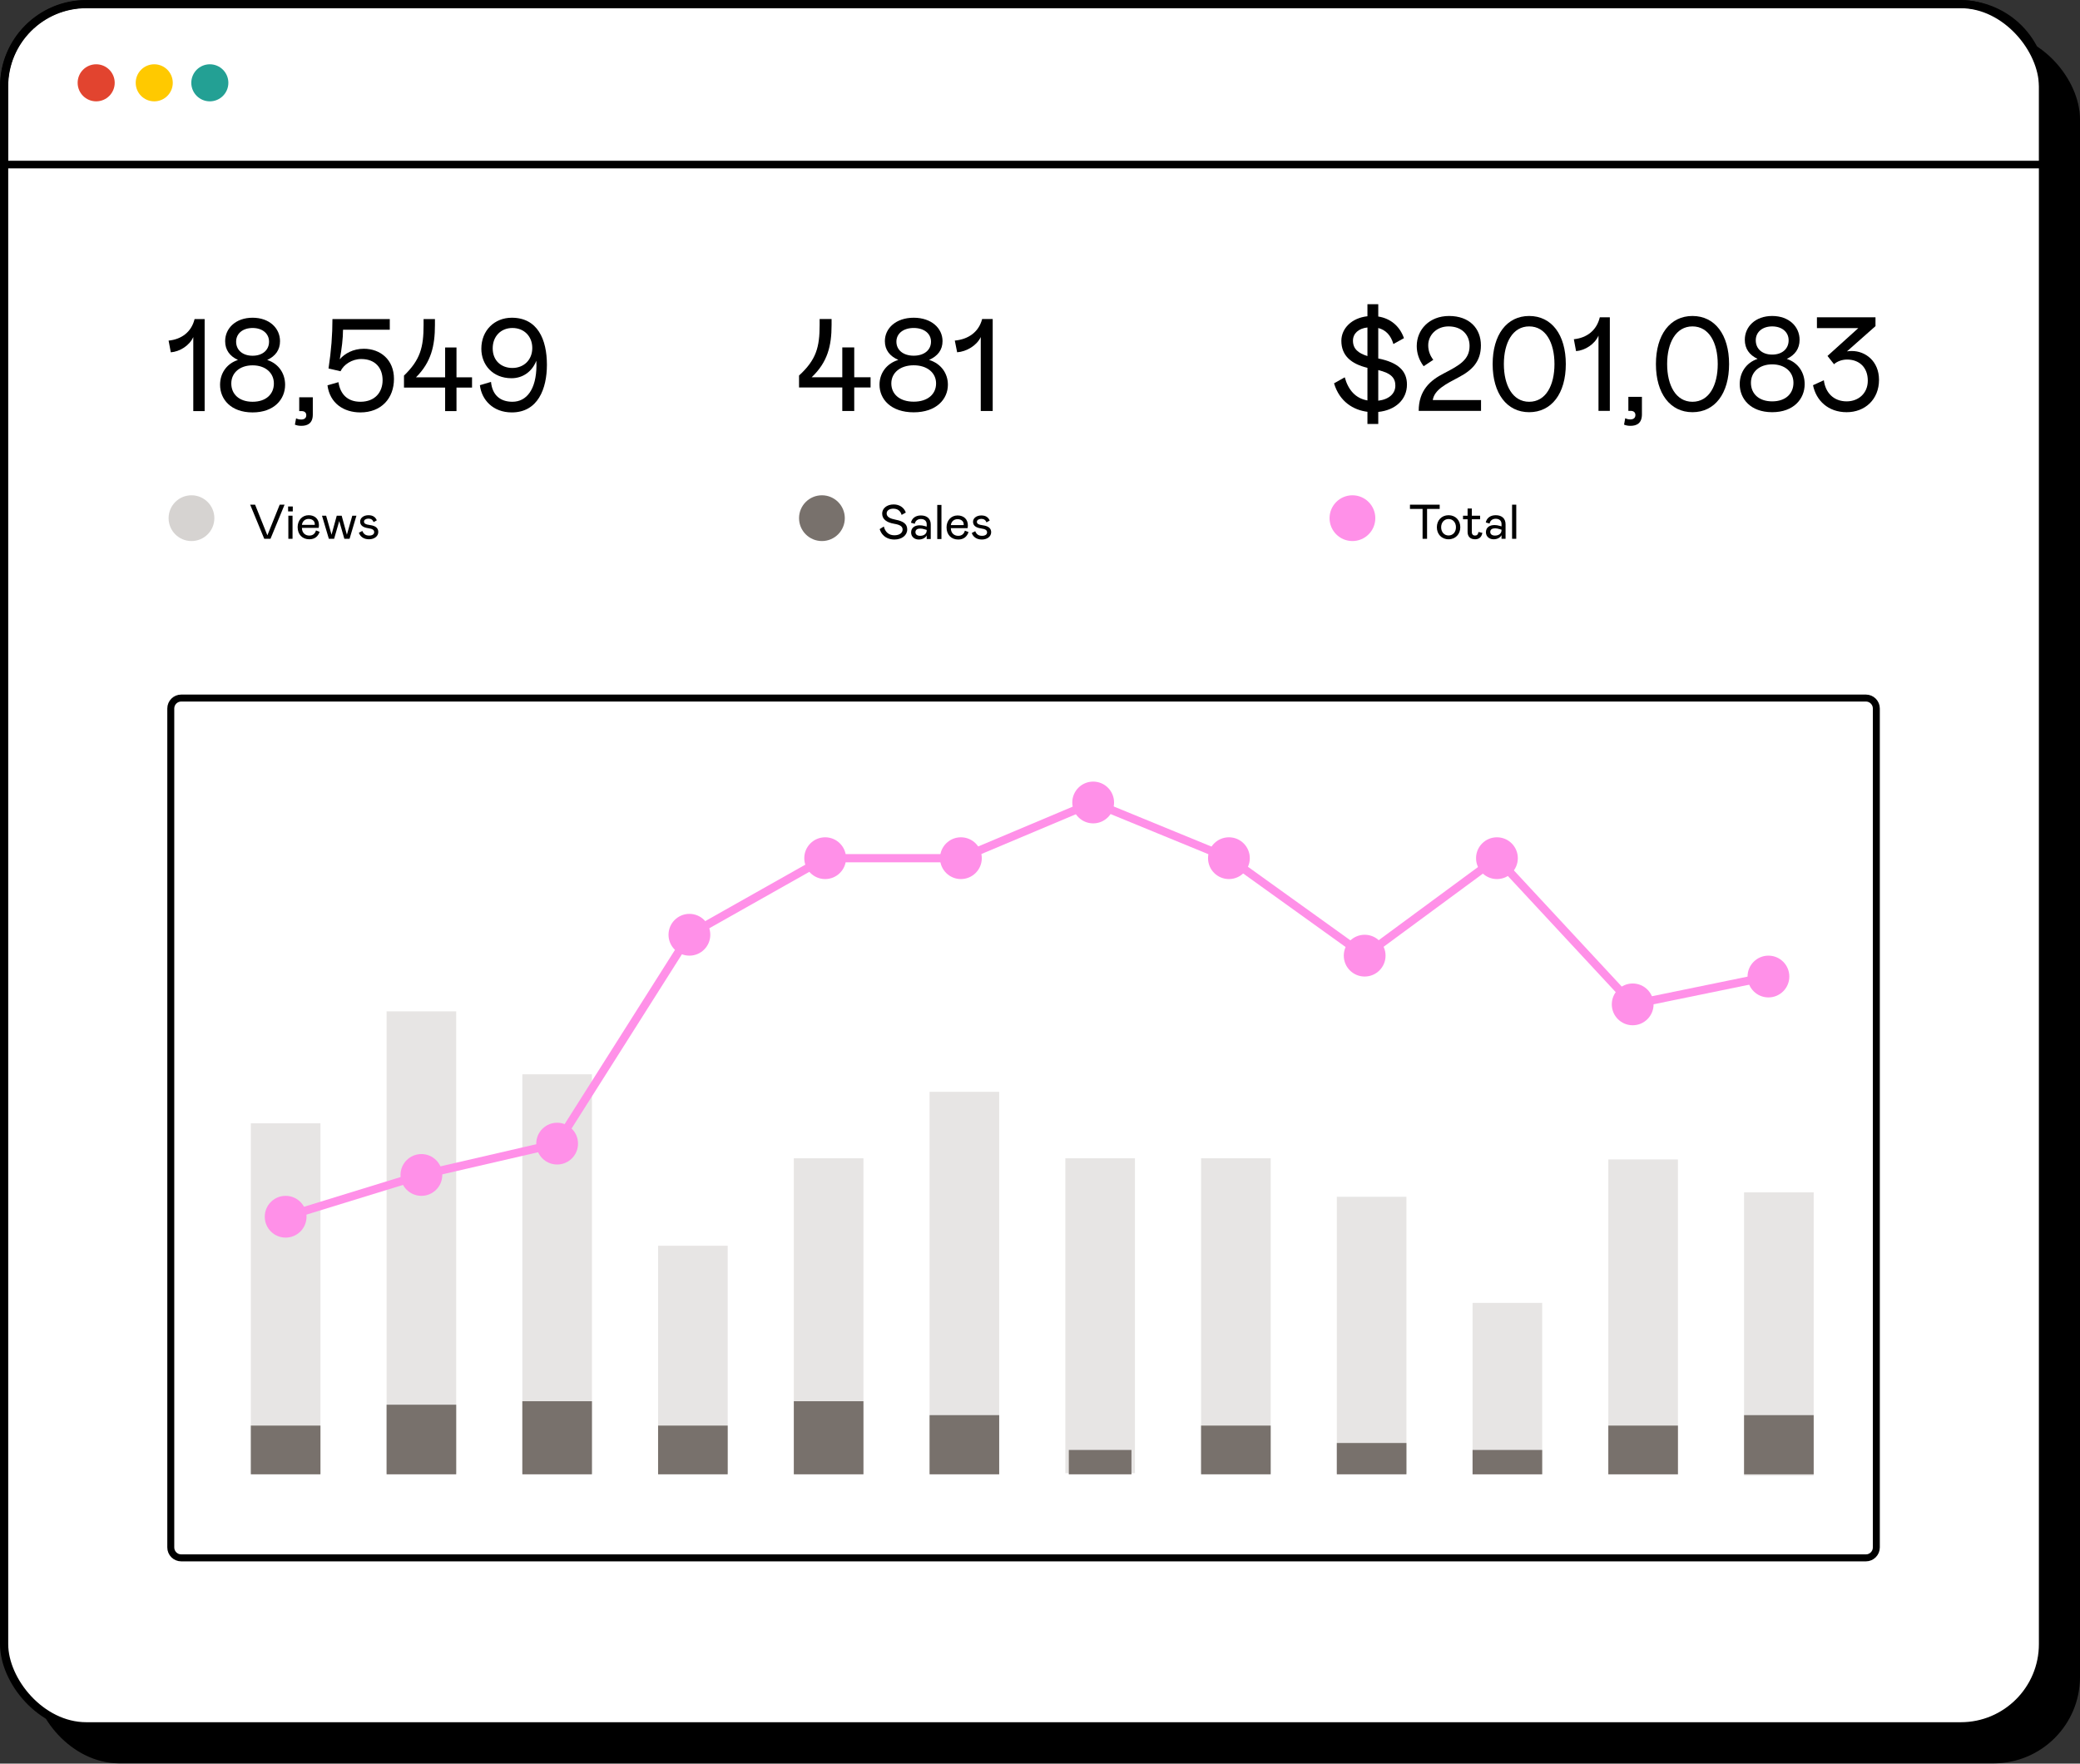 <svg width="506" height="429" viewBox="0 0 506 429" fill="none" xmlns="http://www.w3.org/2000/svg">
<rect x="0" y="0" width="506" height="429" fill="#333333" stroke="none"/>
<rect x="9" y="9" width="496" height="418.925" rx="20" fill="black"/>
<rect x="9" y="9" width="496" height="418.925" rx="20" stroke="black" stroke-width="2"/>
<rect x="1" y="1" width="496" height="418.925" rx="20" fill="white"/>
<path d="M1 21C1 9.954 9.954 1 21 1H477C488.046 1 497 9.954 497 21V40.029H1V21Z" fill="white" stroke="black" stroke-width="1.858"/>
<circle cx="37.523" cy="20.144" r="4.508" fill="#FFC900"/>
<circle cx="23.397" cy="20.144" r="4.508" fill="#E2442F"/>
<circle cx="51.045" cy="20.144" r="4.508" fill="#23A094"/>
<path d="M47.019 99.999H49.784V77.607H47.337C46.575 80.742 44.191 82.533 41.014 82.853L41.554 85.7C43.715 85.54 46.098 84.069 47.019 81.989V99.999Z" fill="black"/>
<path d="M61.447 100.319C66.69 100.319 69.359 97.12 69.359 93.601C69.359 90.882 67.834 88.483 65.005 87.555C67.007 86.628 68.12 85.124 68.12 82.981C68.12 79.846 65.546 77.287 61.447 77.287C57.347 77.287 54.773 79.846 54.773 82.981C54.773 85.124 55.886 86.628 57.888 87.555C55.059 88.483 53.534 90.882 53.534 93.601C53.534 97.12 56.172 100.319 61.447 100.319ZM61.447 86.532C59.063 86.532 57.443 85.188 57.443 83.109C57.443 81.126 59.063 79.782 61.447 79.782C63.83 79.782 65.45 81.126 65.45 83.109C65.45 85.188 63.83 86.532 61.447 86.532ZM61.447 97.728C58.174 97.728 56.267 95.873 56.267 93.281C56.267 90.69 58.333 88.867 61.447 88.867C64.561 88.867 66.626 90.69 66.626 93.281C66.626 95.873 64.719 97.728 61.447 97.728Z" fill="black"/>
<path d="M73.3 103.582C74.825 103.582 76.096 102.974 76.096 100.831V96.64H72.792V99.999H73.364C74.063 99.999 74.508 100.351 74.508 100.991C74.508 101.727 73.999 102.047 73.268 102.047C72.665 102.047 72.283 101.887 72.029 101.759L71.743 103.294C72.124 103.454 72.601 103.582 73.3 103.582Z" fill="black"/>
<path d="M94.823 77.607H80.873C80.873 81.445 80.587 85.22 79.92 89.635L82.843 90.306C83.574 88.707 85.608 87.332 87.864 87.332C91.391 87.332 93.075 89.603 93.075 92.482C93.075 95.361 91.264 97.728 87.673 97.728C84.559 97.728 82.78 95.905 82.335 92.962L79.666 93.729C80.238 98.112 83.638 100.319 87.673 100.319C92.757 100.319 95.84 96.896 95.84 92.162C95.84 87.491 92.535 84.836 88.499 84.836C85.926 84.836 83.86 85.988 82.653 87.395C83.129 84.964 83.447 82.245 83.447 80.198H94.823V77.607Z" fill="black"/>
<path d="M108.287 99.999H111.051V94.273H114.833V91.778H111.051V84.516H108.287V91.778H101.201C104.887 88.099 105.808 84.133 105.808 79.046V77.607H103.044V79.046C103.044 84.484 102.249 87.523 98.277 91.362V94.273H108.287V99.999Z" fill="black"/>
<path d="M124.499 100.319C130.854 100.319 133.047 94.561 133.047 88.739C133.047 82.533 130.759 77.287 124.499 77.287C120.336 77.287 117.095 80.326 117.095 84.836C117.095 88.739 119.859 92.002 124.435 92.002C127.327 92.002 129.519 90.243 130.473 87.747C130.473 88.131 130.504 88.483 130.504 88.899C130.473 94.785 128.058 97.728 124.658 97.728C121.639 97.728 119.764 96.064 119.446 92.898L116.745 93.697C117.158 97.248 119.923 100.319 124.499 100.319ZM124.658 89.507C121.957 89.507 119.859 87.747 119.859 84.74C119.859 81.829 121.83 79.782 124.658 79.782C127.517 79.782 129.488 81.829 129.488 84.644C129.488 87.587 127.39 89.507 124.658 89.507Z" fill="black"/>
<path d="M204.904 99.975H207.81V94.255H211.785V91.763H207.81V84.509H204.904V91.763H197.455C201.33 88.088 202.298 84.125 202.298 79.044V77.606H199.392V79.044C199.392 84.477 198.557 87.513 194.382 91.347V94.255H204.904V99.975Z" fill="black"/>
<path d="M222.275 100.295C227.787 100.295 230.593 97.1 230.593 93.584C230.593 90.868 228.989 88.471 226.017 87.545C228.121 86.618 229.29 85.116 229.29 82.975C229.29 79.843 226.584 77.287 222.275 77.287C217.967 77.287 215.261 79.843 215.261 82.975C215.261 85.116 216.43 86.618 218.534 87.545C215.562 88.471 213.958 90.868 213.958 93.584C213.958 97.1 216.731 100.295 222.275 100.295ZM222.275 86.522C219.77 86.522 218.067 85.18 218.067 83.103C218.067 81.122 219.77 79.779 222.275 79.779C224.781 79.779 226.484 81.122 226.484 83.103C226.484 85.18 224.781 86.522 222.275 86.522ZM222.275 97.707C218.835 97.707 216.831 95.853 216.831 93.265C216.831 90.676 219.002 88.855 222.275 88.855C225.549 88.855 227.72 90.676 227.72 93.265C227.72 95.853 225.716 97.707 222.275 97.707Z" fill="black"/>
<path d="M238.588 99.975H241.494V77.606H238.922C238.12 80.738 235.615 82.528 232.275 82.847L232.843 85.691C235.114 85.531 237.619 84.061 238.588 81.984V99.975Z" fill="black"/>
<path d="M342.269 93.537C342.269 90.254 340.175 88.173 335.289 87.198V79.786C337.161 80.274 338.367 81.607 338.969 83.687L341.539 82.257C340.492 79.266 338.208 77.446 335.289 76.991V74H332.656V76.926C328.785 77.348 326.311 79.916 326.311 82.907C326.311 86.548 328.754 88.531 332.656 89.474V97.406C329.769 96.918 327.992 94.87 327.136 91.782L324.534 93.245C325.867 97.731 329.261 99.746 332.656 100.169V103.127H335.289V100.201C339.477 99.779 342.269 97.178 342.269 93.537ZM329.134 82.875C329.134 81.119 330.499 79.884 332.656 79.656V86.613C330.467 85.93 329.134 84.89 329.134 82.875ZM335.289 97.471V90.026C338.462 90.774 339.445 91.977 339.445 93.797C339.445 95.715 337.954 97.145 335.289 97.471Z" fill="black"/>
<path d="M345.126 99.941H360.29V97.308H348.552C348.933 94.772 351.851 93.375 354.834 91.782C358.133 90.059 360.259 87.946 360.259 84.012C360.259 79.884 357.467 76.861 352.518 76.861C347.695 76.861 344.65 80.209 344.65 84.175C344.65 85.833 345.157 87.523 346.331 89.084L348.679 87.523C347.886 86.516 347.442 85.313 347.442 83.98C347.442 81.542 349.44 79.396 352.391 79.396C355.563 79.396 357.499 81.379 357.499 84.142C357.499 87.458 355.119 88.823 351.28 90.806C347.949 92.497 345.126 94.935 345.126 99.941Z" fill="black"/>
<path d="M371.999 100.266C377.456 100.266 380.914 95.715 380.914 88.563C380.914 81.412 377.456 76.861 371.999 76.861C366.574 76.861 363.116 81.412 363.116 88.563C363.116 95.715 366.574 100.266 371.999 100.266ZM371.999 97.731C367.97 97.731 365.844 93.732 365.844 88.563C365.844 83.395 367.97 79.396 371.999 79.396C376.06 79.396 378.154 83.395 378.154 88.563C378.154 93.732 376.06 97.731 371.999 97.731Z" fill="black"/>
<path d="M388.864 99.941H391.624V77.186H389.181C388.42 80.371 386.041 82.192 382.868 82.517L383.407 85.41C385.565 85.248 387.944 83.752 388.864 81.639V99.941Z" fill="black"/>
<path d="M396.638 103.582C398.161 103.582 399.43 102.964 399.43 100.786V96.528H396.13V99.941H396.701C397.399 99.941 397.843 100.299 397.843 100.949C397.843 101.697 397.336 102.022 396.606 102.022C396.003 102.022 395.622 101.859 395.369 101.729L395.083 103.289C395.464 103.452 395.94 103.582 396.638 103.582Z" fill="black"/>
<path d="M411.718 100.266C417.175 100.266 420.633 95.715 420.633 88.563C420.633 81.412 417.175 76.861 411.718 76.861C406.293 76.861 402.835 81.412 402.835 88.563C402.835 95.715 406.293 100.266 411.718 100.266ZM411.718 97.731C407.689 97.731 405.563 93.732 405.563 88.563C405.563 83.395 407.689 79.396 411.718 79.396C415.779 79.396 417.873 83.395 417.873 88.563C417.873 93.732 415.779 97.731 411.718 97.731Z" fill="black"/>
<path d="M431.121 100.266C436.356 100.266 439.021 97.015 439.021 93.44C439.021 90.676 437.498 88.238 434.674 87.296C436.673 86.353 437.784 84.825 437.784 82.647C437.784 79.461 435.214 76.861 431.121 76.861C427.029 76.861 424.459 79.461 424.459 82.647C424.459 84.825 425.569 86.353 427.568 87.296C424.744 88.238 423.221 90.676 423.221 93.44C423.221 97.015 425.855 100.266 431.121 100.266ZM431.121 86.255C428.742 86.255 427.124 84.89 427.124 82.777C427.124 80.762 428.742 79.396 431.121 79.396C433.501 79.396 435.119 80.762 435.119 82.777C435.119 84.89 433.501 86.255 431.121 86.255ZM431.121 97.633C427.853 97.633 425.95 95.748 425.95 93.115C425.95 90.481 428.012 88.629 431.121 88.629C434.23 88.629 436.292 90.481 436.292 93.115C436.292 95.748 434.389 97.633 431.121 97.633Z" fill="black"/>
<path d="M449.237 100.266C453.679 100.266 457.105 97.178 457.105 92.399C457.105 87.881 453.838 85.378 450.475 85.378C450.062 85.378 449.618 85.41 449.301 85.475L456.249 79.331V77.186H442.004V79.819H452.061L444.574 86.581L446.16 88.596C446.858 87.946 448.064 87.458 449.333 87.458C452.283 87.458 454.377 89.344 454.377 92.594C454.377 95.748 452.029 97.633 449.237 97.633C446.065 97.633 444.066 95.52 443.685 92.497L441.052 93.7C441.814 97.438 444.732 100.266 449.237 100.266Z" fill="black"/>
<path d="M350.231 122.762H343V123.794H346.07V131.061H347.161V123.794H350.231V122.762Z" fill="black"/>
<path d="M352.388 131.179C354.095 131.179 355.245 129.911 355.245 128.251C355.245 126.591 354.107 125.323 352.388 125.323C350.681 125.323 349.543 126.591 349.543 128.251C349.543 129.911 350.681 131.179 352.388 131.179ZM352.388 130.254C351.345 130.254 350.586 129.436 350.586 128.251C350.586 127.077 351.345 126.248 352.388 126.248C353.443 126.248 354.19 127.077 354.19 128.251C354.19 129.436 353.443 130.254 352.388 130.254Z" fill="black"/>
<path d="M358.858 131.179C359.818 131.179 360.446 130.622 360.612 129.614L359.664 129.401C359.569 130.017 359.296 130.278 358.822 130.278C358.395 130.278 358.051 130.005 358.051 129.436V126.307H360.067V125.442H358.051V123.699H357.02V125.442H355.906V126.307H357.02V129.389C357.02 130.503 357.66 131.179 358.858 131.179Z" fill="black"/>
<path d="M363.341 131.179C364.266 131.179 364.989 130.764 365.274 130.171V131.061H366.258V127.54C366.258 126.165 365.404 125.323 363.863 125.323C362.512 125.323 361.658 126.046 361.445 127.089L362.369 127.35C362.512 126.627 363.057 126.188 363.863 126.188C364.669 126.188 365.274 126.615 365.274 127.457V128.038L364.764 127.895C364.385 127.777 363.958 127.718 363.567 127.718C362.44 127.718 361.48 128.239 361.48 129.46C361.48 130.539 362.334 131.179 363.341 131.179ZM363.685 130.278C362.927 130.278 362.535 129.911 362.535 129.401C362.535 128.796 362.998 128.512 363.709 128.512C364.017 128.512 364.361 128.571 364.752 128.69L365.274 128.844V128.962C365.274 129.804 364.598 130.278 363.685 130.278Z" fill="black"/>
<path d="M367.842 131.061H368.861V122.762H367.842V131.061Z" fill="black"/>
<path d="M219.335 125.252L220.354 124.671C219.904 123.391 218.742 122.703 217.402 122.703C215.695 122.703 214.605 123.711 214.605 124.92C214.605 126.366 215.778 127.101 217.485 127.398C219.097 127.658 219.572 128.121 219.572 128.82C219.572 129.65 218.789 130.207 217.58 130.207C216.217 130.207 215.34 129.413 215.008 128.073L214 128.702C214.616 130.658 216.217 131.238 217.568 131.238C219.406 131.238 220.698 130.207 220.698 128.784C220.698 127.48 219.797 126.781 217.865 126.414C216.632 126.176 215.695 125.785 215.695 124.896C215.695 124.161 216.395 123.734 217.307 123.734C218.374 123.734 219.062 124.268 219.335 125.252Z" fill="black"/>
<path d="M223.506 131.238C224.431 131.238 225.154 130.823 225.438 130.231V131.12H226.422V127.599C226.422 126.224 225.569 125.382 224.028 125.382C222.676 125.382 221.823 126.105 221.609 127.149L222.534 127.409C222.676 126.686 223.222 126.248 224.028 126.248C224.834 126.248 225.438 126.674 225.438 127.516V128.097L224.929 127.955C224.549 127.836 224.123 127.777 223.731 127.777C222.605 127.777 221.645 128.298 221.645 129.519C221.645 130.598 222.499 131.238 223.506 131.238ZM223.85 130.337C223.091 130.337 222.7 129.97 222.7 129.46C222.7 128.856 223.162 128.571 223.874 128.571C224.182 128.571 224.526 128.63 224.917 128.749L225.438 128.903V129.022C225.438 129.863 224.763 130.337 223.85 130.337Z" fill="black"/>
<path d="M228.007 131.12H229.026V122.822H228.007V131.12Z" fill="black"/>
<path d="M233.101 130.337C232.176 130.337 231.323 129.745 231.311 128.464H235.377C235.424 128.251 235.448 128.026 235.448 127.777C235.448 126.283 234.429 125.382 232.947 125.382C231.323 125.382 230.268 126.674 230.268 128.275C230.268 130.112 231.453 131.238 233.101 131.238C234.452 131.238 235.247 130.515 235.614 129.425L234.725 129.081C234.512 129.863 233.99 130.337 233.101 130.337ZM232.935 126.283C233.729 126.283 234.441 126.71 234.441 127.563C234.441 127.623 234.429 127.67 234.429 127.729H231.311C231.429 126.828 232.081 126.283 232.935 126.283Z" fill="black"/>
<path d="M238.868 131.238C240.124 131.238 241.12 130.527 241.12 129.46C241.12 128.559 240.527 127.978 239.152 127.789C238.073 127.635 237.647 127.433 237.647 126.935C237.647 126.485 238.133 126.212 238.737 126.212C239.318 126.212 239.781 126.485 239.97 127.066L240.764 126.627C240.444 125.88 239.852 125.382 238.737 125.382C237.587 125.382 236.71 126.011 236.71 126.923C236.71 127.86 237.421 128.358 238.642 128.536C239.828 128.702 240.124 129.01 240.124 129.519C240.124 130.017 239.65 130.337 238.915 130.337C238.062 130.337 237.564 129.994 237.244 129.211L236.402 129.65C236.722 130.575 237.552 131.238 238.868 131.238Z" fill="black"/>
<path d="M65.043 130.219L62.056 122.762H60.858L64.284 131.061H65.802L69.228 122.762H68.042L65.043 130.219Z" fill="black"/>
<path d="M70.088 124.398H71.226V123.201H70.088V124.398ZM70.147 125.441V131.061H71.166V125.441H70.147Z" fill="black"/>
<path d="M75.241 130.278C74.316 130.278 73.463 129.685 73.451 128.405H77.517C77.565 128.192 77.588 127.966 77.588 127.718C77.588 126.224 76.569 125.323 75.087 125.323C73.463 125.323 72.408 126.615 72.408 128.215C72.408 130.053 73.593 131.179 75.241 131.179C76.593 131.179 77.387 130.456 77.754 129.365L76.865 129.022C76.652 129.804 76.13 130.278 75.241 130.278ZM75.075 126.224C75.869 126.224 76.581 126.651 76.581 127.504C76.581 127.563 76.569 127.611 76.569 127.67H73.451C73.57 126.769 74.222 126.224 75.075 126.224Z" fill="black"/>
<path d="M79.337 125.441H78.329L80.001 131.061H81.281L82.526 126.745L83.77 131.061H85.039L86.71 125.441H85.703L84.387 130.065L83.118 125.441H81.921L80.653 130.065L79.337 125.441Z" fill="black"/>
<path d="M89.771 131.179C91.028 131.179 92.024 130.468 92.024 129.401C92.024 128.5 91.431 127.919 90.056 127.729C88.977 127.575 88.55 127.374 88.55 126.876C88.55 126.425 89.036 126.153 89.641 126.153C90.222 126.153 90.684 126.425 90.874 127.006L91.668 126.568C91.348 125.821 90.755 125.323 89.641 125.323C88.491 125.323 87.614 125.951 87.614 126.864C87.614 127.801 88.325 128.298 89.546 128.476C90.732 128.642 91.028 128.95 91.028 129.46C91.028 129.958 90.554 130.278 89.819 130.278C88.965 130.278 88.467 129.934 88.147 129.152L87.306 129.591C87.626 130.515 88.456 131.179 89.771 131.179Z" fill="black"/>
<circle cx="199.948" cy="126.043" r="5.566" fill="#78716C"/>
<circle cx="329.005" cy="126.043" r="5.566" fill="#FF90E8"/>
<circle cx="46.58" cy="126.043" r="5.566" fill="#D6D3D1"/>
<path d="M44.086 169.799H453.914C455.317 169.799 456.454 170.937 456.454 172.34V376.407C456.454 377.809 455.317 378.947 453.914 378.947H44.086C42.683 378.947 41.546 377.809 41.546 376.407V172.34C41.546 170.937 42.683 169.799 44.086 169.799Z" fill="white" stroke="black" stroke-width="1.694"/>
<rect x="61.022" y="273.24" width="16.935" height="85.103" fill="#E7E5E4"/>
<rect x="94.045" y="246.007" width="16.935" height="112.336" fill="#E7E5E4"/>
<rect x="127.068" y="261.325" width="16.935" height="97.017" fill="#E7E5E4"/>
<rect x="160.092" y="303.026" width="16.935" height="55.317" fill="#E7E5E4"/>
<rect x="193.114" y="281.75" width="16.935" height="76.593" fill="#E7E5E4"/>
<rect x="226.138" y="265.58" width="16.935" height="92.762" fill="#E7E5E4"/>
<rect x="259.162" y="281.75" width="16.935" height="76.593" fill="#E7E5E4"/>
<rect x="292.185" y="281.75" width="16.935" height="76.593" fill="#E7E5E4"/>
<rect x="325.208" y="291.111" width="16.935" height="67.231" fill="#E7E5E4"/>
<rect x="358.23" y="316.924" width="16.935" height="41.7" fill="#E7E5E4"/>
<rect x="391.255" y="282.032" width="16.935" height="76.593" fill="#E7E5E4"/>
<rect x="424.277" y="290.038" width="16.935" height="68.933" fill="#E7E5E4"/>
<rect x="61.022" y="346.77" width="16.935" height="11.854" fill="#78716C"/>
<rect x="94.045" y="341.69" width="16.935" height="16.935" fill="#78716C"/>
<rect x="127.068" y="340.843" width="16.935" height="17.782" fill="#78716C"/>
<rect x="160.092" y="346.77" width="16.935" height="11.854" fill="#78716C"/>
<rect x="193.114" y="340.843" width="16.935" height="17.782" fill="#78716C"/>
<rect x="292.185" y="346.77" width="16.935" height="11.854" fill="#78716C"/>
<rect x="424.277" y="344.23" width="16.935" height="14.395" fill="#78716C"/>
<rect x="391.255" y="346.77" width="16.935" height="11.854" fill="#78716C"/>
<rect x="358.23" y="352.697" width="16.935" height="5.927" fill="#78716C"/>
<rect x="325.208" y="351.004" width="16.935" height="7.621" fill="#78716C"/>
<rect x="226.138" y="344.23" width="16.935" height="14.395" fill="#78716C"/>
<rect x="260.008" y="352.697" width="15.242" height="5.927" fill="#78716C"/>
<circle cx="69.489" cy="295.965" r="5.081" fill="#FF90E8"/>
<circle cx="102.513" cy="285.804" r="5.081" fill="#FF90E8"/>
<circle cx="135.536" cy="278.183" r="5.081" fill="#FF90E8"/>
<circle cx="167.712" cy="227.378" r="5.081" fill="#FF90E8"/>
<circle cx="200.736" cy="208.75" r="5.081" fill="#FF90E8"/>
<circle cx="233.758" cy="208.75" r="5.081" fill="#FF90E8"/>
<circle cx="265.936" cy="195.202" r="5.081" fill="#FF90E8"/>
<circle cx="298.958" cy="208.75" r="5.081" fill="#FF90E8"/>
<circle cx="331.982" cy="232.459" r="5.081" fill="#FF90E8"/>
<circle cx="364.159" cy="208.75" r="5.081" fill="#FF90E8"/>
<circle cx="397.181" cy="244.313" r="5.081" fill="#FF90E8"/>
<circle cx="430.206" cy="237.539" r="5.081" fill="#FF90E8"/>
<path d="M69.489 295.965L102.513 285.804L135.536 278.183L167.712 227.378L200.736 208.75H233.759L265.936 195.202L298.959 208.75L331.982 232.459L364.159 208.75L397.182 244.313L430.205 237.539" stroke="#FF90E8" stroke-width="2"/>
<rect x="1" y="1" width="496" height="418.925" rx="20" stroke="black" stroke-width="2"/>
</svg>
